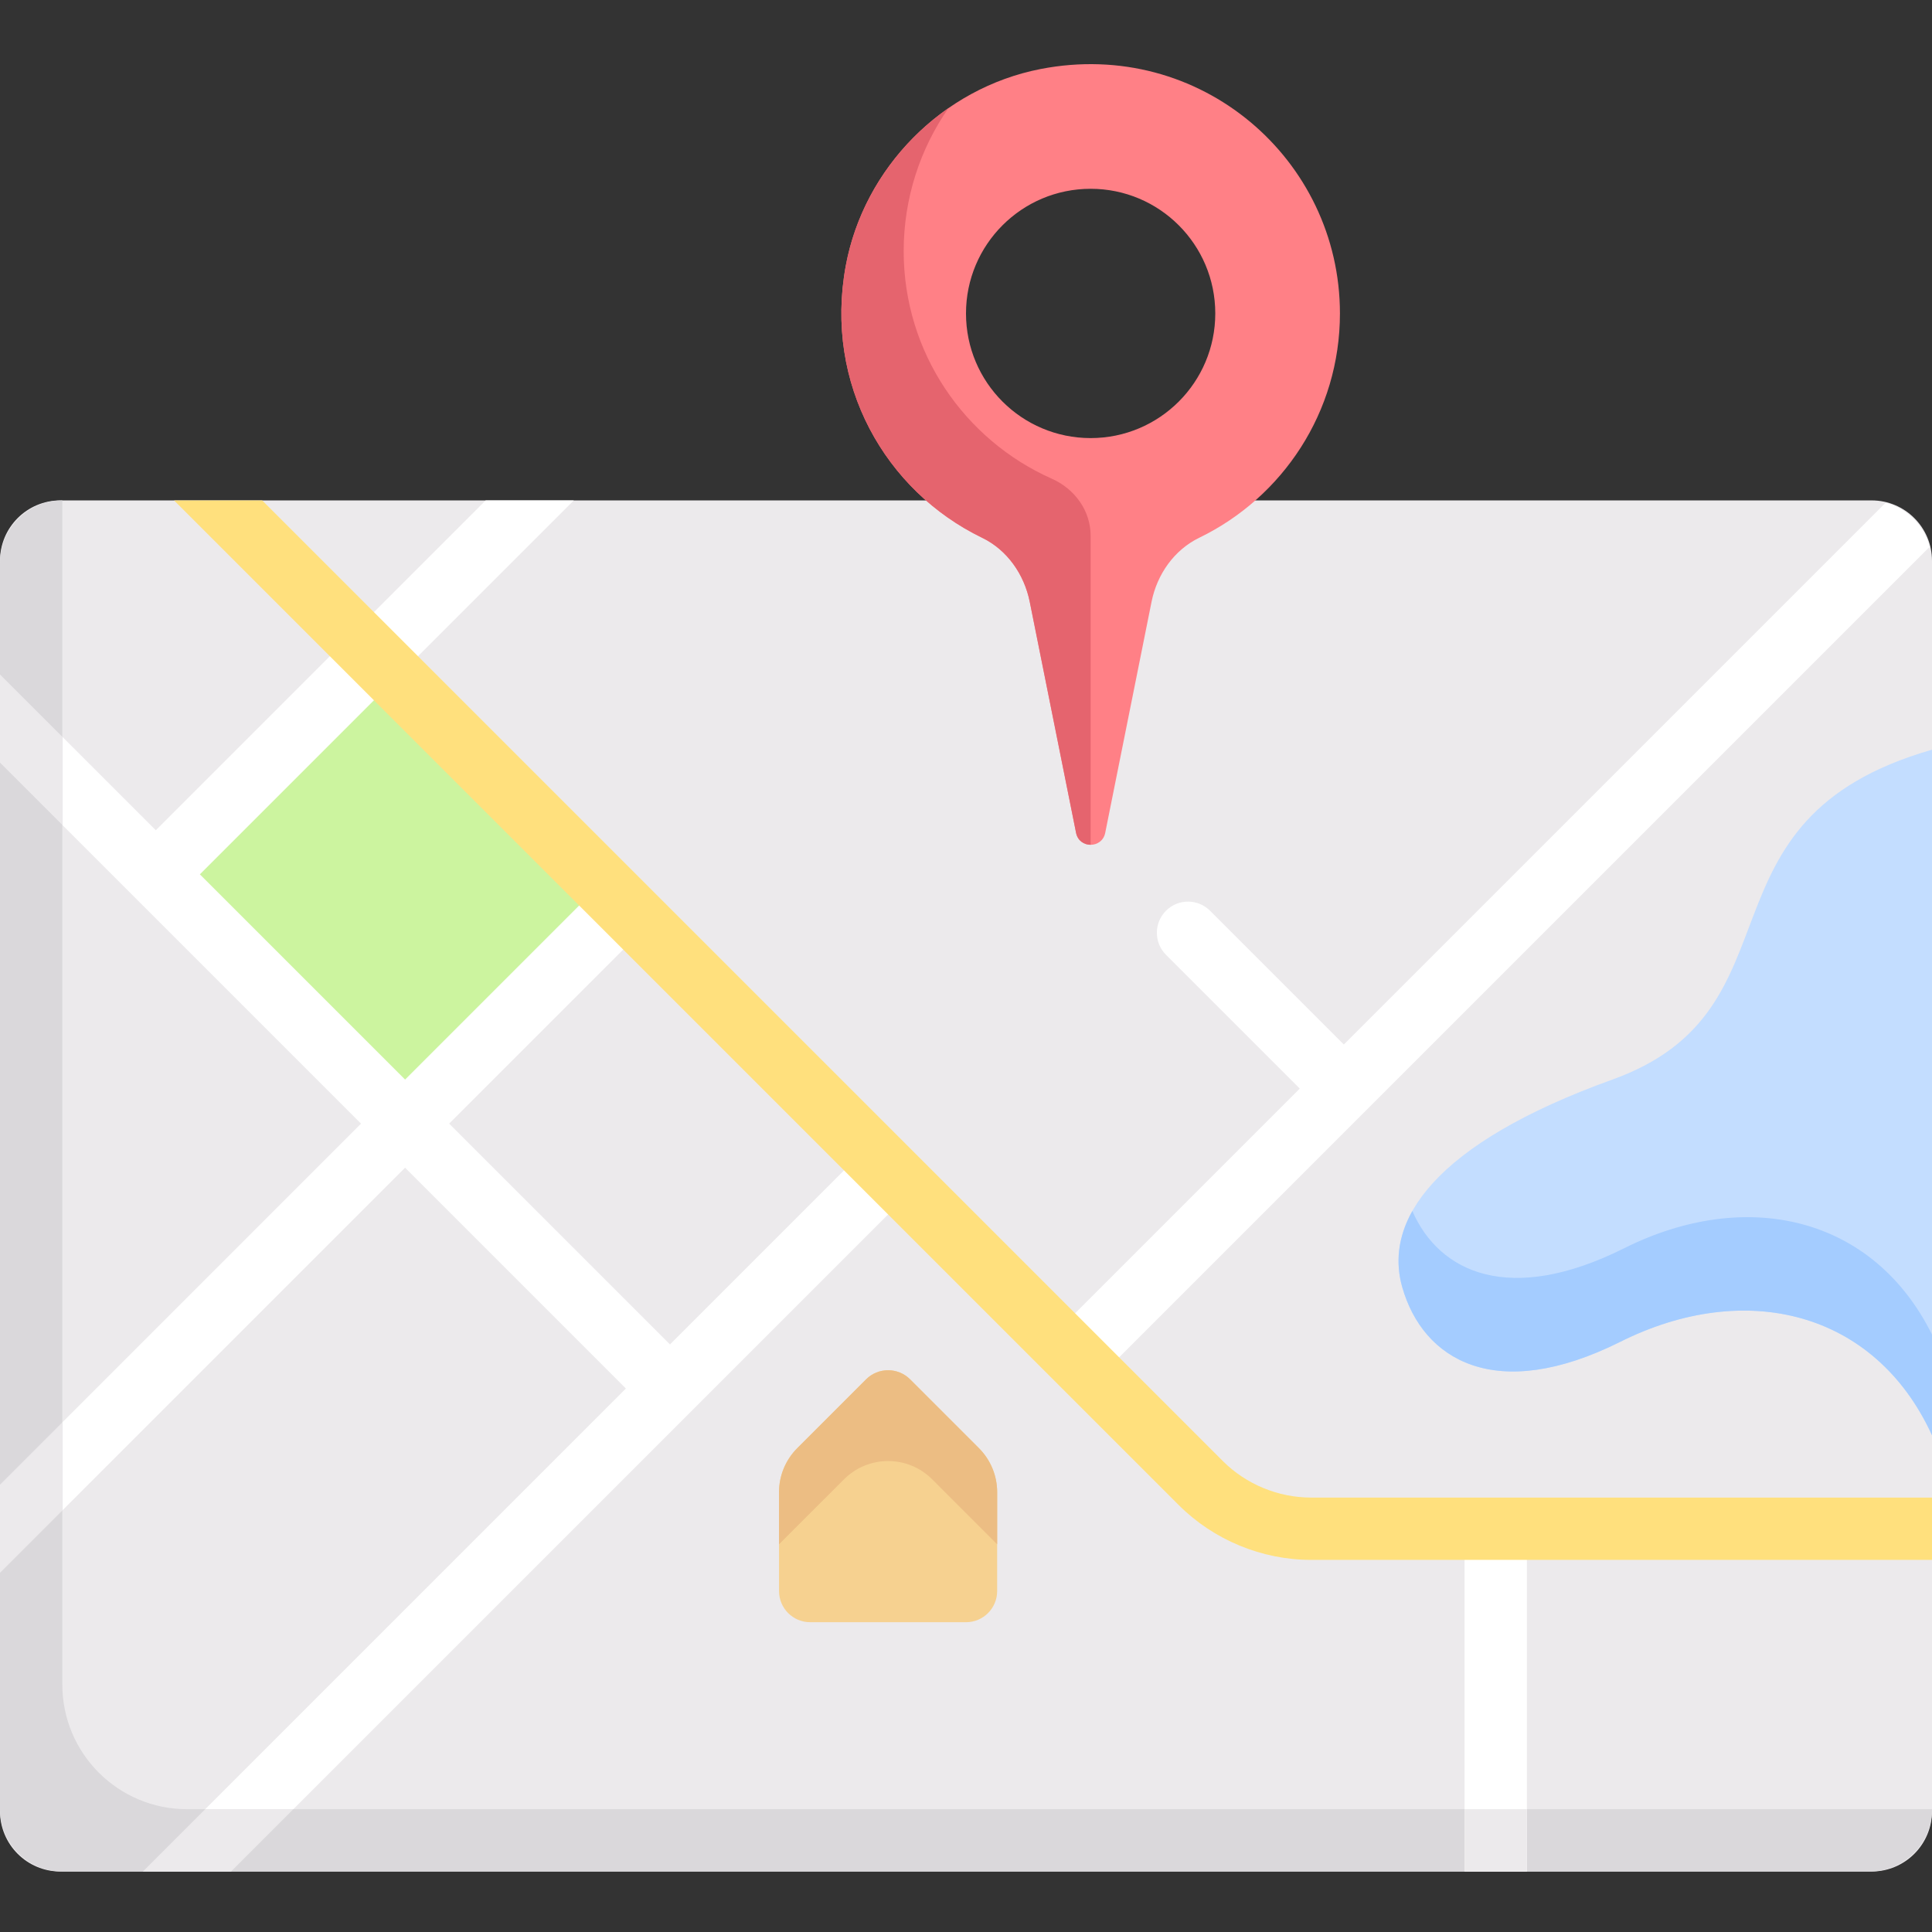 <svg height="512pt" viewBox="0 -17 512 512" width="512pt" xmlns="http://www.w3.org/2000/svg"><rect x="0" y="-17" width="512" height="512" fill="#333333" stroke="none"/><path d="m496 478.969h-480c-8.836 0-16-7.164-16-16v-331.355c0-8.836 7.164-16 16-16h480c8.836 0 16 7.164 16 16v331.355c0 8.836-7.164 16-16 16zm0 0" fill="#eceaec"/><path d="m41.289 214.707 57.805-57.805 66.062 66.062-57.805 57.809zm0 0" fill="#ccf49f"/><path d="m128.711 115.613-87.422 87.418-41.289-41.289v23.355l95.676 95.676-95.676 95.68v23.352l107.355-107.352 58.516 58.516-128 128h23.355l175.84-175.84-11.68-11.676-47.84 47.836-58.516-58.516 51.969-51.969-11.676-11.676-51.969 51.969-54.387-54.387 99.098-99.098zm0 0" fill="#fff"/><path d="m16.516 429.418v-313.805c-9.121 0-16.516 7.395-16.516 16.516v330.324c0 9.121 7.395 16.516 16.516 16.516h478.969c9.121 0 16.516-7.395 16.516-16.516h-462.453c-18.242 0-33.031-14.789-33.031-33.035zm0 0" fill="#dad8db"/><path d="m388.129 388.129h16.516v90.84h-16.516zm0 0" fill="#fff"/><path d="m388.129 462.453h16.516v16.516h-16.516zm0 0" fill="#eceaec"/><path d="m499.711 116.227-143.582 143.578-35.453-35.449c-3.227-3.227-8.449-3.227-11.676 0-3.227 3.227-3.227 8.449 0 11.676l35.453 35.453-61.258 61.258 11.676 11.676 216.516-216.516c-1.516-5.703-5.973-10.16-11.676-11.676zm0 0" fill="#fff"/><path d="m229.516 348.547-18.227 18.23c-3.098 3.094-4.836 7.297-4.836 11.676v26.191c0 4.562 3.695 8.258 8.258 8.258h41.289c4.562 0 8.258-3.695 8.258-8.258v-26.191c0-4.379-1.738-8.582-4.836-11.68l-18.227-18.227c-3.227-3.223-8.457-3.223-11.68 0zm0 0" fill="#f6d190"/><path d="m427.355 269.074c-47.52 17.105-60.746 37.535-55.742 55.055 5.504 19.27 24.773 30.969 57.805 14.453s67.441-8.258 82.582 24.773v-181.68c-64.688 18.582-33.031 68.82-84.645 87.398zm0 0" fill="#c3ddff"/><path d="m347.426 379.871c-8.691 0-17.207-3.523-23.363-9.676l-254.578-254.582h-23.355l266.258 266.258c9.227 9.227 22 14.516 35.039 14.516h164.574v-16.516zm0 0" fill="#ffe07d"/><g fill="#eceaec"><path d="m16.516 178.258-16.516-16.516v23.355l16.516 16.516zm0 0"/><path d="m16.516 359.938-16.516 16.516v23.352l16.516-16.516zm0 0"/><path d="m54.387 462.453-16.516 16.516h23.355l16.516-16.516zm0 0"/></g><path d="m430.41 313.805c-30.285 15.145-48.977 6.504-56.125-9.883-3.871 6.91-4.512 13.777-2.672 20.207 5.504 19.27 24.773 30.969 57.805 14.453s67.441-8.258 82.582 24.773v-26.688c-15.59-31.383-49.227-39.043-81.59-22.863zm0 0" fill="#a4ccff"/><path d="m206.453 392.258 17.223-17.227c6.453-6.449 16.91-6.449 23.359 0l17.223 17.227v-13.805c0-4.379-1.738-8.582-4.836-11.68l-18.227-18.227c-3.227-3.223-8.457-3.223-11.68 0l-18.227 18.227c-3.098 3.098-4.84 7.297-4.84 11.68v13.805zm0 0" fill="#ecbd83"/><path d="m275.754 1.293c-25.965 5.055-46.785 26.117-51.609 52.121-5.82 31.387 10.57 59.734 36.141 72.109 6.664 3.223 11.156 9.715 12.613 16.977l12.273 61.215c.848 4.219 6.879 4.219 7.723 0l12.277-61.223c1.461-7.277 5.98-13.754 12.66-16.992 22.055-10.699 37.266-33.277 37.266-59.434 0-40.828-37.035-73.008-79.344-64.773zm13.277 97.805c-18.242 0-33.031-14.789-33.031-33.031 0-18.246 14.789-33.035 33.031-33.035s33.031 14.789 33.031 33.035c0 18.242-14.789 33.031-33.031 33.031zm0 0" fill="#ff8086"/><path d="m289.031 125.02c0-6.688-4.191-12.445-10.305-15.164-23.113-10.277-39.242-33.383-39.242-60.309 0-14.039 4.398-27.184 11.867-37.887-13.902 9.68-24.039 24.668-27.211 41.754-5.82 31.383 10.566 59.723 36.133 72.102 6.672 3.23 11.168 9.734 12.625 17l12.273 61.199c.422 2.109 2.141 3.164 3.859 3.164zm0 0" fill="#e5646e"/></svg>
